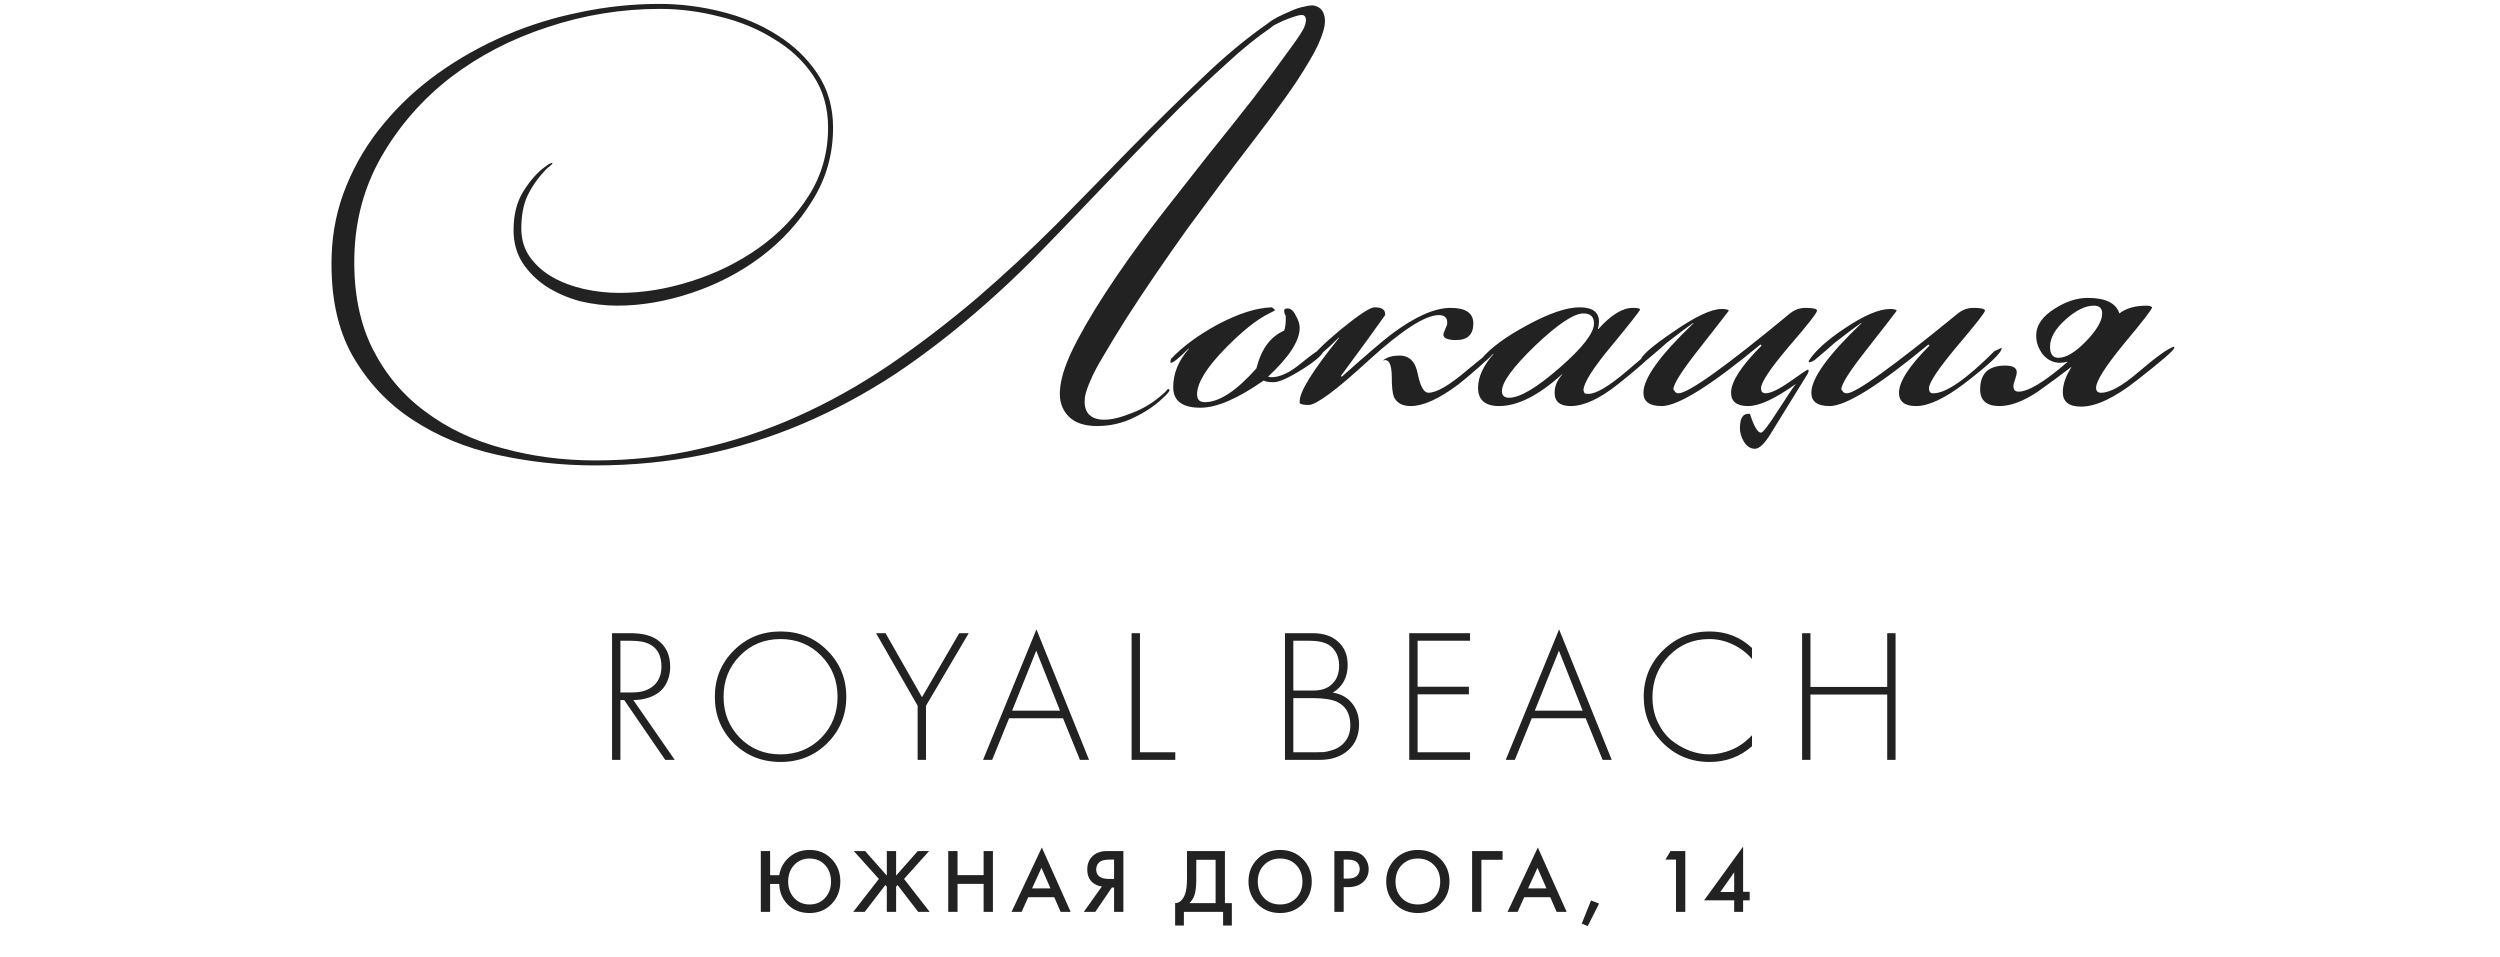 <?xml version="1.0" encoding="UTF-8"?> <svg xmlns="http://www.w3.org/2000/svg" width="329" height="126" viewBox="0 0 329 126" fill="none"><path d="M167.228 3.652C165.378 4.917 163.456 6.475 161.461 8.324C159.465 10.125 157.397 12.071 155.256 14.164C153.163 16.257 151.022 18.447 148.832 20.734C146.642 23.021 144.452 25.309 142.262 27.596C140.12 29.835 138.003 32.025 135.911 34.166C133.818 36.259 131.774 38.181 129.779 39.933C125.885 43.388 121.943 46.454 117.953 49.131C113.962 51.759 109.85 53.973 105.616 55.774C101.382 57.575 97.002 58.937 92.476 59.862C87.95 60.787 83.229 61.249 78.314 61.249H78.241C73.958 61.249 69.7 60.787 65.466 59.862C61.28 58.937 57.533 57.38 54.224 55.19C50.963 53.049 48.335 50.226 46.34 46.722C44.393 43.218 43.493 38.887 43.639 33.728C43.736 30.419 44.393 27.304 45.61 24.384C46.826 21.415 48.457 18.714 50.501 16.281C52.545 13.799 54.929 11.585 57.655 9.638C60.38 7.691 63.324 6.037 66.488 4.674C69.651 3.311 72.936 2.289 76.343 1.608C79.798 0.878 83.278 0.513 86.782 0.513C89.507 0.513 92.232 0.854 94.958 1.535C97.683 2.216 100.116 3.238 102.258 4.601C104.448 5.964 106.224 7.667 107.587 9.711C108.949 11.755 109.631 14.115 109.631 16.792C109.631 20.296 108.73 23.484 106.93 26.355C105.178 29.226 102.915 31.708 100.141 33.801C97.415 35.845 94.374 37.427 91.016 38.546C87.658 39.665 84.397 40.225 81.234 40.225C79.628 40.225 77.997 40.03 76.343 39.641C74.737 39.203 73.277 38.57 71.963 37.743C70.697 36.916 69.651 35.894 68.824 34.677C67.996 33.412 67.583 31.952 67.583 30.297C67.583 28.302 67.996 26.623 68.824 25.26C69.7 23.849 70.624 22.778 71.598 22.048C72.23 21.561 72.595 21.367 72.693 21.464C72.741 21.513 72.644 21.634 72.401 21.829C72.206 21.975 72.011 22.145 71.817 22.34C70.795 23.411 69.992 24.554 69.408 25.771C68.872 26.939 68.605 28.375 68.605 30.078C68.605 31.538 68.994 32.803 69.773 33.874C70.551 34.945 71.549 35.821 72.766 36.502C73.982 37.183 75.345 37.694 76.854 38.035C78.411 38.376 79.968 38.546 81.526 38.546C84.592 38.546 87.731 38.035 90.943 37.013C94.203 35.991 97.172 34.531 99.849 32.633C102.525 30.735 104.715 28.448 106.419 25.771C108.122 23.094 108.974 20.101 108.974 16.792C108.974 14.164 108.317 11.877 107.003 9.93C105.689 7.983 103.961 6.377 101.82 5.112C99.727 3.798 97.367 2.825 94.739 2.192C92.111 1.511 89.483 1.17 86.855 1.17C81.793 1.17 76.854 1.973 72.036 3.579C67.266 5.136 63.008 7.351 59.261 10.222C55.562 13.093 52.545 16.549 50.209 20.588C47.921 24.579 46.729 28.983 46.632 33.801C46.534 38.473 47.337 42.512 49.041 45.919C50.744 49.277 53.056 52.027 55.976 54.168C58.896 56.358 62.278 57.964 66.123 58.986C70.016 60.057 74.08 60.592 78.314 60.592C83.132 60.592 87.731 60.081 92.111 59.059C96.491 58.086 100.749 56.674 104.886 54.825C109.022 52.976 113.037 50.737 116.931 48.109C120.873 45.432 124.79 42.439 128.684 39.13C132.236 36.064 135.692 32.852 139.05 29.494C142.408 26.087 145.668 22.754 148.832 19.493C152.044 16.232 155.134 13.191 158.103 10.368C161.071 7.497 163.991 5.063 166.863 3.068C167.155 2.825 167.568 2.557 168.104 2.265C168.688 1.973 169.272 1.705 169.856 1.462C170.488 1.17 171.072 0.975 171.608 0.878C172.192 0.732 172.63 0.683 172.922 0.732C173.603 0.878 174.041 1.267 174.236 1.9C174.43 2.533 174.406 3.238 174.163 4.017C173.822 5.234 173.189 6.596 172.265 8.105C171.389 9.614 170.318 11.244 169.053 12.996C167.836 14.699 166.498 16.5 165.038 18.398C163.578 20.296 162.118 22.218 160.658 24.165C159.246 26.063 157.786 28.034 156.278 30.078C154.818 32.122 153.406 34.142 152.044 36.137C150.681 38.132 149.391 40.079 148.175 41.977C147.007 43.826 145.985 45.505 145.109 47.014C144.427 48.133 143.892 49.155 143.503 50.08C143.113 50.956 142.87 51.686 142.773 52.27C142.578 53.973 143.211 54.947 144.671 55.19C145.693 55.336 146.958 55.117 148.467 54.533C150.024 53.998 151.387 53.243 152.555 52.27C153.041 51.881 153.358 51.589 153.504 51.394C153.65 51.199 153.771 51.151 153.869 51.248C154.015 51.394 153.698 51.808 152.92 52.489C151.946 53.414 150.705 54.241 149.197 54.971C147.688 55.701 146.082 56.066 144.379 56.066C142.675 56.066 141.41 55.628 140.583 54.752C139.755 53.876 139.39 52.757 139.488 51.394C139.585 49.642 140.364 47.403 141.824 44.678C143.138 42.196 144.841 39.422 146.934 36.356C149.026 33.29 151.241 30.273 153.577 27.304C155.329 25.065 157.202 22.681 159.198 20.15C161.242 17.619 163.14 15.235 164.892 12.996C166.644 10.709 168.128 8.713 169.345 7.01C170.61 5.307 171.364 4.187 171.608 3.652C171.948 2.825 171.948 2.289 171.608 2.046C171.462 1.949 171.194 1.949 170.805 2.046C170.415 2.143 169.977 2.289 169.491 2.484C169.053 2.63 168.615 2.825 168.177 3.068C167.739 3.263 167.422 3.457 167.228 3.652ZM174.251 45.919C174.251 46.503 173.326 47.379 171.477 48.547C169.627 49.715 168.338 50.299 167.608 50.299C166.975 50.299 166.537 50.226 166.294 50.08C162.887 52.465 160.113 53.657 157.972 53.657C155.587 53.657 154.395 52.757 154.395 50.956C154.395 49.155 155.076 47.476 156.439 45.919V45.846C155.173 47.111 154.395 47.744 154.103 47.744C154.054 47.744 154.03 47.72 154.03 47.671V47.525C154.03 47.525 154.054 47.428 154.103 47.233C155.611 45.627 157.655 44.118 160.235 42.707C163.009 41.247 165.393 40.493 167.389 40.444L167.827 40.809C167.778 40.858 167.51 41.004 167.024 41.247C165.418 42.026 163.495 43.559 161.257 45.846C158.775 48.377 157.534 50.396 157.534 51.905C157.534 52.586 157.874 52.927 158.556 52.927C160.454 52.927 162.717 51.443 165.345 48.474C165.977 45.943 167.194 44.289 168.995 43.51C169.141 43.169 169.214 42.561 169.214 41.685C169.214 41.588 169.165 41.466 169.068 41.32C169.019 41.125 168.995 40.979 168.995 40.882C168.995 40.687 169.141 40.59 169.433 40.59C169.871 40.59 170.236 40.906 170.528 41.539C170.868 42.123 171.039 42.658 171.039 43.145C171.039 44.848 169.652 46.99 166.878 49.569C167.024 49.618 167.17 49.642 167.316 49.642C168.435 49.642 169.7 49.058 171.112 47.89C172.718 46.576 173.74 45.87 174.178 45.773C174.226 45.822 174.251 45.87 174.251 45.919ZM196.957 45.846C196.957 46.089 196.203 46.892 194.694 48.255C193.477 49.326 192.553 50.104 191.92 50.591C189.389 52.489 187.297 53.438 185.642 53.438C184.571 53.438 183.841 53.049 183.452 52.27C183.257 51.783 183.16 50.932 183.16 49.715C183.16 47.914 182.771 47.16 181.992 47.452C182.479 47.014 183.209 46.795 184.182 46.795C185.496 46.795 186.299 47.622 186.591 49.277C186.932 50.883 187.394 51.686 187.978 51.686C189.049 51.686 190.728 50.713 193.015 48.766C195.351 46.819 196.665 45.822 196.957 45.773V45.846ZM193.891 42.561C193.891 44.021 193.137 44.751 191.628 44.751C190.509 44.751 189.949 44.508 189.949 44.021C189.949 43.924 190.022 43.705 190.168 43.364C190.363 42.975 190.46 42.683 190.46 42.488C190.46 41.807 190.095 41.466 189.365 41.466C187.564 41.466 184.498 43.437 180.167 47.379C175.884 51.321 173.232 53.292 172.21 53.292C171.626 53.292 171.237 53.219 171.042 53.073C171.042 53.024 171.042 52.927 171.042 52.781C171.042 51.516 172.77 48.742 176.225 44.459V44.386C174.424 46.187 173.329 47.087 172.94 47.087C172.843 47.087 172.794 47.063 172.794 47.014C172.891 46.527 174.108 45.311 176.444 43.364C178.829 41.417 180.313 40.444 180.897 40.444C181.822 40.444 182.284 40.736 182.284 41.32V41.466C181.019 43.267 179.072 45.943 176.444 49.496L176.59 49.569C179.802 46.698 181.992 44.824 183.16 43.948C186.226 41.661 188.805 40.517 190.898 40.517C192.893 40.517 193.891 41.198 193.891 42.561ZM218.019 45.773C218.019 46.26 216.34 47.841 212.982 50.518C210.549 52.465 208.456 53.438 206.704 53.438C205.293 53.438 204.587 52.854 204.587 51.686C204.587 50.81 204.928 50.007 205.609 49.277H205.536C202.47 52.051 199.72 53.438 197.287 53.438C195.438 53.438 194.513 52.635 194.513 51.029C194.513 49.618 195.194 48.133 196.557 46.576H196.484C195.754 47.355 195.292 47.744 195.097 47.744C195 47.744 194.927 47.72 194.878 47.671V47.525C194.878 47.525 194.902 47.428 194.951 47.233C196.168 45.773 198.187 44.289 201.01 42.78C203.881 41.223 206.169 40.444 207.872 40.444C209.575 40.444 210.427 41.077 210.427 42.342C210.427 42.634 210.378 42.95 210.281 43.291H210.354C212.009 41.442 213.517 40.517 214.88 40.517C215.513 40.517 215.829 40.59 215.829 40.736C215.829 40.882 214.588 42.464 212.106 45.481C209.624 48.45 208.383 50.421 208.383 51.394L208.529 51.759C208.675 51.808 208.845 51.832 209.04 51.832C210.062 51.832 211.741 50.834 214.077 48.839C216.462 46.795 217.751 45.749 217.946 45.7C217.995 45.749 218.019 45.773 218.019 45.773ZM209.77 42.561C209.77 41.685 209.308 41.247 208.383 41.247C207.118 41.247 205.001 42.658 202.032 45.481C199.112 48.304 197.652 50.299 197.652 51.467C197.652 52.051 197.968 52.343 198.601 52.343C200.012 52.343 202.227 51.029 205.244 48.401C208.261 45.773 209.77 43.826 209.77 42.561ZM239.122 40.882C239.122 41.174 237.881 42.756 235.399 45.627C232.966 48.498 231.749 50.323 231.749 51.102C231.749 51.297 231.798 51.467 231.895 51.613C232.041 51.71 232.187 51.759 232.333 51.759C233.015 51.759 234.085 51.248 235.545 50.226C237.054 49.155 237.857 48.62 237.954 48.62L238.027 48.839L237.881 49.204L233.063 57.015C232.236 58.378 231.53 59.059 230.946 59.059C230.362 59.059 229.876 58.743 229.486 58.11C229.146 57.526 228.975 56.942 228.975 56.358C228.975 55.044 229.365 54.411 230.143 54.46H230.289C230.825 56.115 231.311 56.942 231.749 56.942C231.993 56.942 232.723 55.993 233.939 54.095C235.351 51.905 236.154 50.713 236.348 50.518C233.623 52.465 231.53 53.438 230.07 53.438C228.562 53.438 227.807 52.854 227.807 51.686C227.807 50.226 229.146 48.158 231.822 45.481L231.676 45.335C225.155 50.737 220.824 53.438 218.682 53.438C217.076 53.438 216.273 52.854 216.273 51.686C216.273 49.788 218.463 46.746 222.843 42.561V42.488C222.065 43.023 220.897 43.899 219.339 45.116C218.755 45.651 217.879 46.406 216.711 47.379C216.419 47.574 216.176 47.671 215.981 47.671C215.933 47.622 215.908 47.549 215.908 47.452C215.908 46.868 217.344 45.603 220.215 43.656C223.087 41.661 225.204 40.663 226.566 40.663C227.102 40.663 227.418 40.736 227.515 40.882C227.418 41.028 226.055 42.78 223.427 46.138C221.286 48.863 220.215 50.567 220.215 51.248C220.264 51.297 220.337 51.394 220.434 51.54C220.532 51.686 220.678 51.759 220.872 51.759C222.186 51.759 227.053 48.279 235.472 41.32C236.105 40.785 236.811 40.517 237.589 40.517C238.611 40.517 239.122 40.639 239.122 40.882ZM263.412 45.846C263.412 46.43 261.757 47.987 258.448 50.518C255.869 52.465 253.776 53.438 252.17 53.438C250.661 53.438 249.907 52.854 249.907 51.686C249.907 50.226 251.245 48.158 253.922 45.481L253.776 45.335C247.255 50.737 242.923 53.438 240.782 53.438C239.176 53.438 238.373 52.854 238.373 51.686C238.373 49.788 240.563 46.746 244.943 42.561V42.488C244.164 43.023 242.996 43.899 241.439 45.116C240.855 45.651 239.979 46.406 238.811 47.379C238.519 47.574 238.276 47.671 238.081 47.671L238.008 47.525C238.835 46.211 240.417 44.775 242.753 43.218C245.284 41.515 247.279 40.663 248.739 40.663C249.226 40.663 249.518 40.736 249.615 40.882C249.566 40.979 248.228 42.707 245.6 46.065C243.41 48.839 242.315 50.567 242.315 51.248C242.364 51.297 242.437 51.394 242.534 51.54C242.631 51.686 242.802 51.759 243.045 51.759C244.213 51.759 249.055 48.279 257.572 41.32C258.205 40.785 258.91 40.517 259.689 40.517C260.711 40.517 261.222 40.639 261.222 40.882C261.222 41.125 259.981 42.707 257.499 45.627C255.066 48.547 253.849 50.372 253.849 51.102C253.849 51.297 253.898 51.467 253.995 51.613C254.092 51.71 254.238 51.759 254.433 51.759C256.088 51.759 258.764 49.91 262.463 46.211L263.412 45.773V45.846ZM286.138 45.773C286.138 46.065 284.483 47.501 281.174 50.08C278.254 52.367 275.821 53.511 273.874 53.511C272.268 53.511 271.465 52.878 271.465 51.613C271.465 50.591 271.854 49.472 272.633 48.255C271.173 49.374 269.689 50.469 268.18 51.54C266.282 52.805 264.603 53.438 263.143 53.438C261.44 53.438 260.588 52.708 260.588 51.248C260.588 49.155 261.683 48.109 263.873 48.109C264.895 48.109 265.406 48.401 265.406 48.985C265.406 49.18 265.333 49.496 265.187 49.934C265.041 50.323 264.968 50.615 264.968 50.81C264.968 51.297 265.187 51.54 265.625 51.54C266.939 51.54 269.105 50.226 272.122 47.598C271.733 47.695 271.392 47.744 271.1 47.744C270.224 47.744 269.47 47.379 268.837 46.649C268.253 45.87 267.961 45.043 267.961 44.167C267.961 42.804 268.788 41.612 270.443 40.59C271.903 39.665 273.339 39.203 274.75 39.203C277.086 39.203 278.473 39.884 278.911 41.247C279.787 40.566 280.979 40.225 282.488 40.225C282.78 40.225 282.999 40.274 283.145 40.371L283.218 40.444C283.218 40.687 281.977 42.293 279.495 45.262C277.062 48.231 275.845 50.153 275.845 51.029C275.845 51.467 276.064 51.686 276.502 51.686C277.67 51.686 279.3 50.786 281.393 48.985C283.729 46.99 285.286 45.87 286.065 45.627C286.114 45.676 286.138 45.724 286.138 45.773ZM276.648 41.247C276.648 40.566 276.283 40.225 275.553 40.225C274.434 40.225 273.193 40.833 271.83 42.05C270.467 43.267 269.786 44.459 269.786 45.627C269.786 46.6 270.151 47.087 270.881 47.087C271.903 47.087 273.12 46.357 274.531 44.897C275.942 43.437 276.648 42.22 276.648 41.247Z" fill="#222222"></path><path d="M88.796 100H87.546L82.146 92.125H81.646V100H80.546V83.325H82.946C84.463 83.325 85.638 83.608 86.471 84.175C87.621 84.975 88.196 86.167 88.196 87.75C88.196 88.667 87.971 89.492 87.521 90.225C87.071 90.942 86.363 91.467 85.396 91.8C84.763 92.017 84.079 92.125 83.346 92.125L88.796 100ZM81.646 84.325V91.125H83.246C84.429 91.125 85.354 90.825 86.021 90.225C86.704 89.625 87.046 88.792 87.046 87.725C87.046 86.325 86.554 85.358 85.571 84.825C84.988 84.492 84.138 84.325 83.021 84.325H81.646ZM96.572 85.6C98.238 83.933 100.288 83.1 102.722 83.1C105.155 83.1 107.205 83.933 108.872 85.6C110.538 87.267 111.372 89.3 111.372 91.7C111.372 94.1 110.538 96.133 108.872 97.8C107.205 99.45 105.155 100.275 102.722 100.275C100.272 100.275 98.213 99.45 96.547 97.8C94.897 96.133 94.072 94.1 94.072 91.7C94.072 89.3 94.905 87.267 96.572 85.6ZM97.372 97.1C98.805 98.55 100.588 99.275 102.722 99.275C104.855 99.275 106.638 98.55 108.072 97.1C109.505 95.633 110.222 93.833 110.222 91.7C110.222 89.55 109.505 87.75 108.072 86.3C106.638 84.833 104.855 84.1 102.722 84.1C100.588 84.1 98.805 84.833 97.372 86.3C95.938 87.75 95.222 89.55 95.222 91.7C95.222 93.833 95.938 95.633 97.372 97.1ZM120.761 100V92.875L115.286 83.325H116.536L121.336 91.75L126.236 83.325H127.486L121.861 92.875V100H120.761ZM142.12 100L139.895 94.525H132.795L130.57 100H129.37L136.395 82.825L143.32 100H142.12ZM133.195 93.525H139.495L136.37 85.625L133.195 93.525ZM148.918 83.325H150.018V99H154.668V100H148.918V83.325ZM169.103 100V83.325H172.753C174.186 83.325 175.311 83.708 176.128 84.475C176.944 85.225 177.353 86.233 177.353 87.5C177.353 89.133 176.703 90.35 175.403 91.15C176.469 91.317 177.311 91.783 177.928 92.55C178.544 93.317 178.853 94.242 178.853 95.325C178.853 96.758 178.369 97.9 177.403 98.75C176.453 99.583 175.211 100 173.678 100H169.103ZM170.203 84.325V90.875H172.853C173.803 90.875 174.561 90.642 175.128 90.175C175.861 89.575 176.228 88.725 176.228 87.625C176.228 86.508 175.853 85.642 175.103 85.025C174.503 84.558 173.578 84.325 172.328 84.325H170.203ZM170.203 91.875V99H173.003C173.519 99 173.928 98.992 174.228 98.975C174.528 98.942 174.911 98.85 175.378 98.7C175.861 98.55 176.278 98.317 176.628 98C177.344 97.367 177.703 96.517 177.703 95.45C177.703 93.933 177.111 92.9 175.928 92.35C175.211 92.033 174.169 91.875 172.803 91.875H170.203ZM193.457 83.325V84.325H186.557V90.375H193.307V91.375H186.557V99H193.457V100H185.457V83.325H193.457ZM210.904 100L208.679 94.525H201.579L199.354 100H198.154L205.179 82.825L212.104 100H210.904ZM201.979 93.525H208.279L205.154 85.625L201.979 93.525ZM230.564 85.275V86.725C229.847 85.892 228.997 85.25 228.014 84.8C227.047 84.333 226.022 84.1 224.939 84.1C222.822 84.1 221.047 84.842 219.614 86.325C218.181 87.808 217.464 89.617 217.464 91.75C217.464 92.933 217.689 94.017 218.139 95C218.606 95.983 219.206 96.783 219.939 97.4C220.689 98 221.497 98.467 222.364 98.8C223.231 99.117 224.097 99.275 224.964 99.275C225.897 99.275 226.864 99.075 227.864 98.675C228.864 98.258 229.764 97.617 230.564 96.75V98.2C228.997 99.583 227.147 100.275 225.014 100.275C222.547 100.275 220.481 99.433 218.814 97.75C217.147 96.067 216.314 94.05 216.314 91.7C216.314 89.3 217.156 87.267 218.839 85.6C220.522 83.933 222.564 83.1 224.964 83.1C227.164 83.1 229.031 83.825 230.564 85.275ZM238.257 83.325V90.4H248.357V83.325H249.457V100H248.357V91.4H238.257V100H237.157V83.325H238.257ZM101.347 115.176H102.547C102.683 114.344 103.039 113.632 103.615 113.04C104.391 112.248 105.367 111.852 106.543 111.852C107.711 111.852 108.675 112.248 109.435 113.04C110.203 113.832 110.587 114.82 110.587 116.004C110.587 117.188 110.203 118.176 109.435 118.968C108.667 119.76 107.703 120.156 106.543 120.156C105.215 120.156 104.171 119.688 103.411 118.752C102.859 118.064 102.571 117.256 102.547 116.328H101.347V120H100.123V111.996H101.347V115.176ZM104.515 118.176C105.043 118.744 105.719 119.028 106.543 119.028C107.367 119.028 108.043 118.744 108.571 118.176C109.099 117.608 109.363 116.884 109.363 116.004C109.363 115.124 109.099 114.4 108.571 113.832C108.043 113.264 107.367 112.98 106.543 112.98C105.719 112.98 105.043 113.264 104.515 113.832C103.987 114.4 103.723 115.124 103.723 116.004C103.723 116.884 103.987 117.608 104.515 118.176ZM116.704 111.996H117.928V115.224L120.784 111.996H122.272L118.972 115.668L122.344 120H120.832L118.12 116.472L117.928 116.688V120H116.704V116.688L116.512 116.472L113.8 120H112.288L115.66 115.668L112.36 111.996H113.848L116.704 115.224V111.996ZM126.012 111.996V115.164H129.444V111.996H130.668V120H129.444V116.316H126.012V120H124.788V111.996H126.012ZM139.577 120L138.737 118.068H135.317L134.441 120H133.121L137.105 111.528L140.897 120H139.577ZM135.821 116.916H138.245L137.057 114.204L135.821 116.916ZM142.628 120L145.004 116.664C144.532 116.608 144.12 116.428 143.768 116.124C143.312 115.724 143.084 115.156 143.084 114.42C143.084 113.748 143.288 113.192 143.696 112.752C143.912 112.52 144.168 112.344 144.464 112.224C144.76 112.104 145 112.036 145.184 112.02C145.368 112.004 145.596 111.996 145.868 111.996H147.836V120H146.612V116.796H146.324L144.14 120H142.628ZM146.612 113.124H146.012C145.356 113.124 144.9 113.248 144.644 113.496C144.388 113.736 144.26 114.044 144.26 114.42C144.26 114.852 144.412 115.172 144.716 115.38C145.004 115.572 145.412 115.668 145.94 115.668H146.612V113.124ZM156.207 111.996H161.199V118.848H162.111V121.8H160.959V120H155.799V121.8H154.647V118.848C154.919 118.856 155.167 118.76 155.391 118.56C155.615 118.352 155.791 118.088 155.919 117.768C156.111 117.28 156.207 116.58 156.207 115.668V111.996ZM157.431 113.148V115.668C157.431 116.668 157.339 117.412 157.155 117.9C157.011 118.268 156.803 118.584 156.531 118.848H159.975V113.148H157.431ZM165.487 113.04C166.279 112.248 167.271 111.852 168.463 111.852C169.655 111.852 170.647 112.248 171.439 113.04C172.231 113.832 172.627 114.82 172.627 116.004C172.627 117.188 172.231 118.176 171.439 118.968C170.647 119.76 169.655 120.156 168.463 120.156C167.271 120.156 166.279 119.76 165.487 118.968C164.695 118.176 164.299 117.188 164.299 116.004C164.299 114.82 164.695 113.832 165.487 113.04ZM166.351 118.188C166.903 118.748 167.607 119.028 168.463 119.028C169.319 119.028 170.023 118.748 170.575 118.188C171.127 117.62 171.403 116.892 171.403 116.004C171.403 115.116 171.127 114.392 170.575 113.832C170.023 113.264 169.319 112.98 168.463 112.98C167.607 112.98 166.903 113.264 166.351 113.832C165.799 114.392 165.523 115.116 165.523 116.004C165.523 116.892 165.799 117.62 166.351 118.188ZM175.604 111.996H177.368C178.104 111.996 178.688 112.14 179.12 112.428C179.44 112.644 179.684 112.928 179.852 113.28C180.028 113.624 180.116 113.988 180.116 114.372C180.116 115.092 179.856 115.676 179.336 116.124C178.848 116.54 178.196 116.748 177.38 116.748H176.828V120H175.604V111.996ZM176.828 113.124V115.62H177.38C177.892 115.62 178.28 115.508 178.544 115.284C178.808 115.052 178.94 114.744 178.94 114.36C178.94 114.224 178.92 114.096 178.88 113.976C178.848 113.856 178.78 113.728 178.676 113.592C178.58 113.448 178.42 113.336 178.196 113.256C177.972 113.168 177.696 113.124 177.368 113.124H176.828ZM183.613 113.04C184.405 112.248 185.397 111.852 186.589 111.852C187.781 111.852 188.773 112.248 189.565 113.04C190.357 113.832 190.753 114.82 190.753 116.004C190.753 117.188 190.357 118.176 189.565 118.968C188.773 119.76 187.781 120.156 186.589 120.156C185.397 120.156 184.405 119.76 183.613 118.968C182.821 118.176 182.425 117.188 182.425 116.004C182.425 114.82 182.821 113.832 183.613 113.04ZM184.477 118.188C185.029 118.748 185.733 119.028 186.589 119.028C187.445 119.028 188.149 118.748 188.701 118.188C189.253 117.62 189.529 116.892 189.529 116.004C189.529 115.116 189.253 114.392 188.701 113.832C188.149 113.264 187.445 112.98 186.589 112.98C185.733 112.98 185.029 113.264 184.477 113.832C183.925 114.392 183.649 115.116 183.649 116.004C183.649 116.892 183.925 117.62 184.477 118.188ZM193.73 120V111.996H197.738V113.148H194.954V120H193.73ZM204.851 120L204.011 118.068H200.591L199.715 120H198.395L202.379 111.528L206.171 120H204.851ZM201.095 116.916H203.519L202.331 114.204L201.095 116.916ZM208.157 121.548L209.381 118.5L210.437 118.908L208.949 121.872L208.157 121.548ZM220.561 120V113.124H219.169L219.841 111.996H221.785V120H220.561ZM229.393 111.408V117.36H230.257V118.488H229.393V120H228.217V118.488H224.257L229.393 111.408ZM226.393 117.384H228.217V114.804L226.393 117.384Z" fill="#222222"></path></svg> 